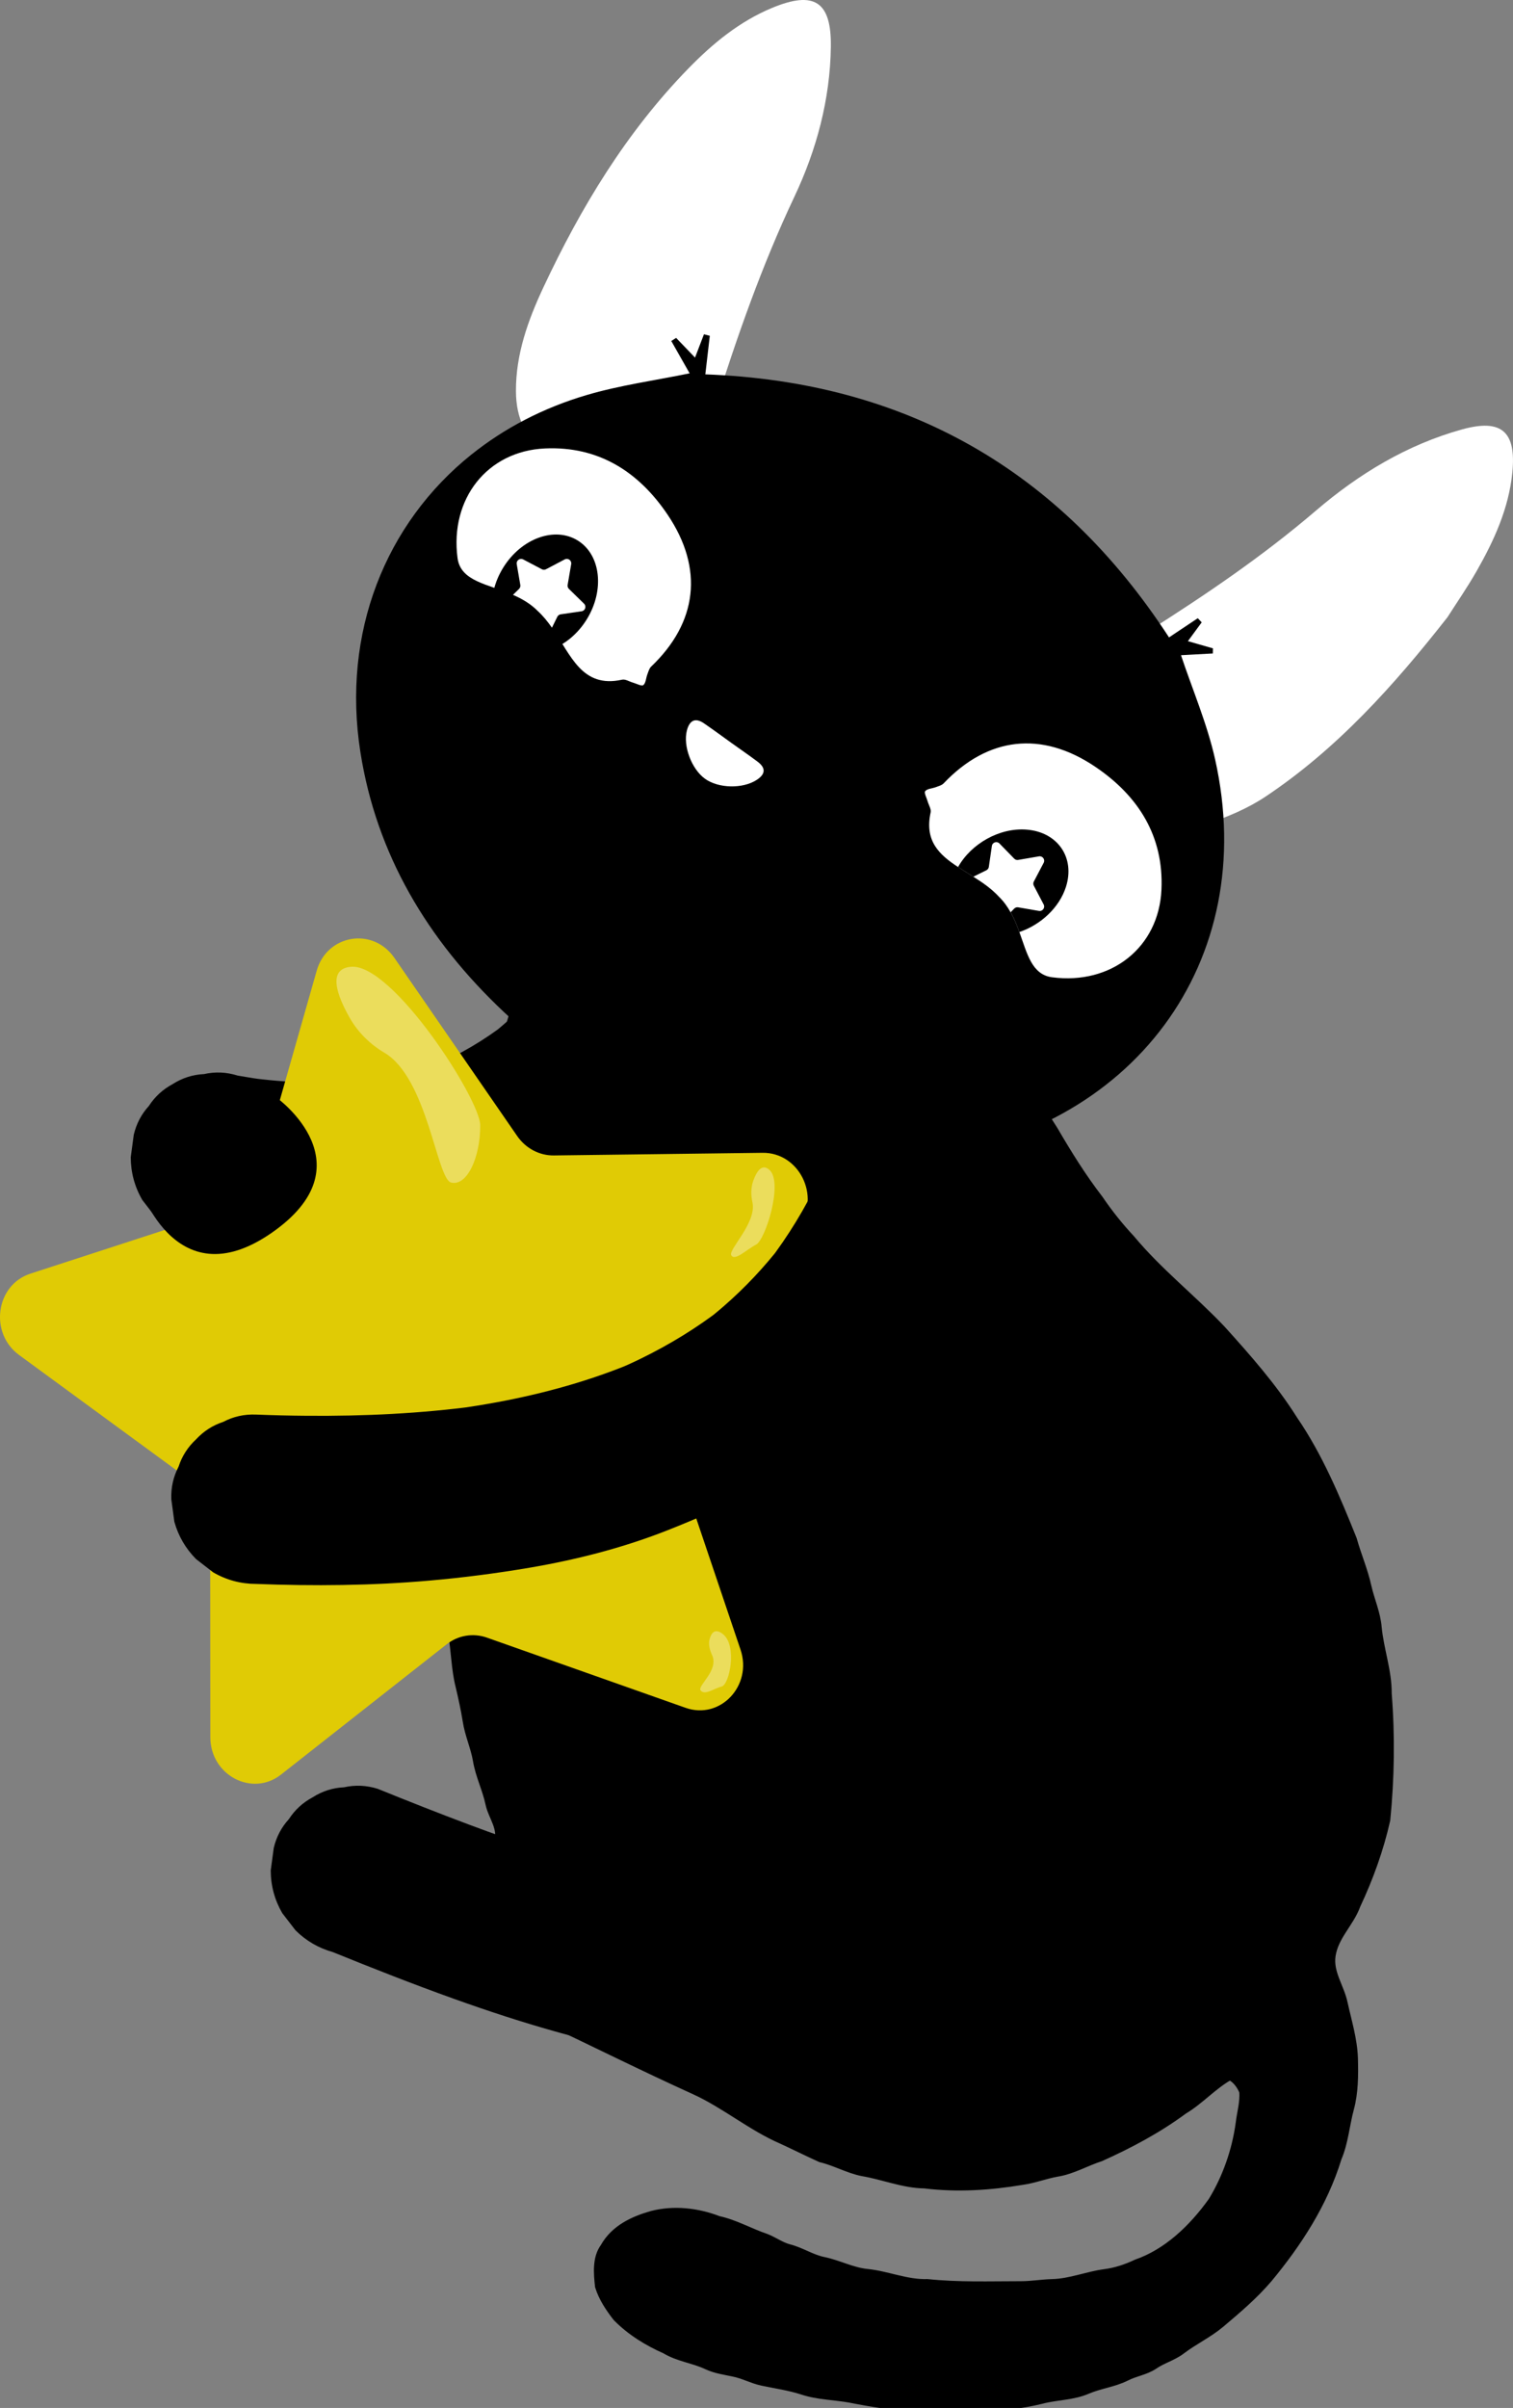 <svg width="181" height="288" viewBox="0 0 181 288" fill="none" xmlns="http://www.w3.org/2000/svg">
<rect x="0" y="0" width="181" height="288" fill="#808080" stroke="none"/>
<g clipPath="url(#clip0_48532_491)">
<path d="M65.857 116.771C65.644 117.058 65.427 117.342 65.208 117.626L66.789 115.575C64.374 118.695 61.622 121.55 58.502 123.966L60.549 122.382C57.876 124.444 54.956 126.163 51.847 127.485L54.262 126.464C50.746 127.949 47.033 128.911 43.257 129.42L45.944 129.057C41.715 129.619 37.427 129.631 33.178 129.271C31.897 129.161 30.622 129.018 29.35 128.846L32.038 129.209C30.833 129.046 29.634 128.857 28.438 128.646C27.093 128.224 25.75 128.165 24.405 128.466C23.06 128.528 21.807 128.928 20.648 129.667C19.468 130.303 18.525 131.172 17.811 132.275C16.918 133.254 16.315 134.401 16.003 135.718L15.641 138.409C15.646 140.238 16.107 141.939 17.022 143.52L18.603 145.571C19.864 146.825 21.352 147.694 23.066 148.175C25.893 148.676 28.744 149.07 31.6 149.373C33.481 149.573 35.371 149.705 37.264 149.753C41.723 149.863 46.169 149.427 50.558 148.653C52.226 148.361 53.874 147.973 55.498 147.489C57.921 146.763 60.252 145.776 62.563 144.758C64.107 144.077 65.607 143.295 67.05 142.42C69.224 141.101 71.229 139.546 73.217 137.965C76.101 135.678 78.665 133.009 80.929 130.109C81.734 129.077 82.54 128.044 83.321 126.992C84.06 125.831 84.459 124.576 84.52 123.229C84.821 121.882 84.762 120.537 84.341 119.19C84.029 117.873 83.425 116.723 82.532 115.747C81.819 114.644 80.872 113.775 79.696 113.14L77.281 112.119C75.489 111.638 73.697 111.638 71.906 112.119L69.491 113.14C67.972 114.04 66.764 115.252 65.862 116.774L65.857 116.771Z" fill="black"/>
<path d="M133.89 114.561C132.915 115.405 132.343 116.643 131.918 117.908C131.194 120.187 129.798 122.099 128.574 124.04C127.125 126.065 125.28 127.669 123.758 129.637C123.457 129.919 123.457 130.397 123.634 130.791C124.207 132.394 125.182 133.744 126.055 135.15C127.726 138.019 129.475 140.832 131.472 143.42C132.621 145.108 133.893 146.711 135.266 148.173C138.585 152.168 142.604 155.29 146.122 159.003C149.192 162.406 152.261 165.866 154.758 169.832C157.729 174.163 159.824 179.142 161.82 184.12C162.345 186.005 163.143 187.833 163.567 189.774C163.94 191.405 164.64 192.924 164.791 194.64C165.041 197.312 166.016 199.872 165.99 202.572C166.389 207.607 166.316 212.67 165.816 217.676C165.019 221.192 163.794 224.596 162.272 227.83C161.497 229.996 159.627 231.543 159.276 233.906C158.976 235.987 160.323 237.675 160.725 239.616C161.2 241.782 161.874 243.919 161.949 246.198C162 248.195 162 250.248 161.475 252.189C160.95 254.13 160.801 256.239 160.003 258.096C158.332 263.552 155.213 268.306 151.742 272.497C150.02 274.522 148.024 276.21 146.027 277.897C144.555 279.135 142.856 279.923 141.334 281.076C140.312 281.863 139.063 282.173 138.015 282.904C136.993 283.579 135.769 283.72 134.696 284.282C133.224 285.014 131.601 285.182 130.079 285.829C128.332 286.589 126.409 286.532 124.589 287.011C119.621 288.248 114.505 287.967 109.439 287.939C106.819 287.798 104.246 287.376 101.677 286.87C99.781 286.532 97.832 286.532 95.987 285.914C94.415 285.407 92.792 285.182 91.197 284.845C89.998 284.592 88.9 283.973 87.703 283.748C86.656 283.523 85.606 283.382 84.634 282.932C82.986 282.145 81.166 281.976 79.593 281.02C77.496 280.091 75.451 278.854 73.777 277.138C72.929 276.041 72.106 274.831 71.68 273.453C71.506 271.878 71.354 270.078 72.303 268.784C73.55 266.562 75.822 265.549 77.993 264.931C80.613 264.256 83.41 264.565 85.954 265.549C87.925 265.971 89.697 267.012 91.621 267.659C92.57 268.025 93.418 268.672 94.415 268.925C95.839 269.29 97.111 270.162 98.534 270.444C100.307 270.809 101.955 271.709 103.752 271.878C106.173 272.131 108.495 273.172 110.941 273.088C114.659 273.481 118.428 273.341 122.174 273.341C123.421 273.341 124.671 273.116 125.917 273.088C128.038 273.031 130.037 272.187 132.107 271.906C133.455 271.737 134.727 271.316 135.976 270.725C139.621 269.459 142.665 266.59 145.036 263.271C146.732 260.486 147.88 257.252 148.33 253.905C148.478 252.667 148.855 251.429 148.754 250.164C148.428 249.348 147.855 248.617 147.131 248.279C145.134 249.376 143.561 251.204 141.615 252.358C138.495 254.664 135.1 256.464 131.657 258.011C129.911 258.574 128.262 259.558 126.465 259.84C125.041 260.093 123.693 260.627 122.272 260.824C118.428 261.471 114.51 261.724 110.615 261.246C108.094 261.218 105.698 260.205 103.202 259.783C101.48 259.446 99.882 258.518 98.186 258.124C96.639 257.421 95.117 256.661 93.595 255.958C89.925 254.383 86.757 251.683 83.112 250.023C77.046 247.267 71.056 244.285 65.016 241.416C63.693 240.628 62.244 240.235 60.972 239.335C57.703 237.703 54.656 235.594 51.337 234.075C49.641 233.231 48.043 232.19 46.42 231.178C45.072 230.221 43.55 229.265 42.8 227.605C42.474 225.89 42.525 224.033 42.876 222.317C43.626 219.786 45.423 217.029 48.018 217.029C49.666 217.058 51.413 216.804 52.91 217.705C54.109 218.351 55.457 218.633 56.602 219.42C57.526 219.898 58.498 220.714 59.574 220.405C60.197 218.717 58.9 217.283 58.574 215.736C58.2 213.964 57.375 212.36 57.077 210.56C56.802 208.957 56.103 207.466 55.853 205.835C55.628 204.428 55.328 203.078 55.005 201.7C54.479 199.647 54.479 197.481 54.106 195.371C53.381 191.659 53.381 187.833 53.132 184.064C53.182 181.336 52.856 178.607 53.106 175.879C53.081 171.21 53.356 166.541 53.755 161.872C54.429 157.793 54.454 153.63 55.328 149.58C55.752 147.611 55.802 145.586 56.277 143.617C56.625 142.182 56.976 140.748 57.125 139.257C57.274 137.372 57.998 135.629 58.324 133.8C58.523 132.647 58.723 131.522 59.048 130.397C59.748 128.287 59.972 125.981 60.719 123.871C61.219 121.762 61.966 119.737 62.441 117.627C62.789 116.277 63.39 115.039 63.665 113.689C64.039 111.861 65.336 110.201 64.788 108.232" fill="black"/>
<path d="M133.89 114.561C132.915 115.405 132.343 116.643 131.918 117.908C131.194 120.187 129.798 122.099 128.574 124.04C127.125 126.065 125.28 127.669 123.758 129.637C123.457 129.919 123.457 130.397 123.634 130.791C124.207 132.394 125.182 133.744 126.055 135.15C127.726 138.019 129.475 140.832 131.472 143.42C132.621 145.108 133.893 146.711 135.266 148.173C138.585 152.168 142.604 155.29 146.122 159.003C149.192 162.406 152.261 165.866 154.758 169.832C157.729 174.163 159.824 179.142 161.82 184.12C162.345 186.005 163.143 187.833 163.567 189.774C163.94 191.405 164.64 192.924 164.791 194.64C165.041 197.312 166.016 199.872 165.99 202.572C166.389 207.607 166.316 212.67 165.816 217.676C165.019 221.192 163.794 224.596 162.272 227.83C161.497 229.996 159.627 231.543 159.276 233.906C158.976 235.987 160.323 237.675 160.725 239.616C161.2 241.782 161.874 243.919 161.949 246.198C162 248.195 162 250.248 161.475 252.189C160.95 254.13 160.801 256.239 160.003 258.096C158.332 263.552 155.213 268.306 151.742 272.497C150.02 274.522 148.024 276.21 146.027 277.897C144.555 279.135 142.856 279.923 141.334 281.076C140.312 281.863 139.063 282.173 138.015 282.904C136.993 283.579 135.769 283.72 134.696 284.282C133.224 285.014 131.601 285.182 130.079 285.829C128.332 286.589 126.409 286.532 124.589 287.011C119.621 288.248 114.505 287.967 109.439 287.939C106.819 287.798 104.246 287.376 101.677 286.87C99.781 286.532 97.832 286.532 95.987 285.914C94.415 285.407 92.792 285.182 91.197 284.845C89.998 284.592 88.9 283.973 87.703 283.748C86.656 283.523 85.606 283.382 84.634 282.932C82.986 282.145 81.166 281.976 79.593 281.02C77.496 280.091 75.451 278.854 73.777 277.138C72.929 276.041 72.106 274.831 71.68 273.453C71.506 271.878 71.354 270.078 72.303 268.784C73.55 266.562 75.822 265.549 77.993 264.931C80.613 264.256 83.41 264.565 85.954 265.549C87.925 265.971 89.697 267.012 91.621 267.659C92.57 268.025 93.418 268.672 94.415 268.925C95.839 269.29 97.111 270.162 98.535 270.444C100.307 270.809 101.955 271.709 103.752 271.878C106.173 272.131 108.495 273.172 110.941 273.088C114.659 273.481 118.428 273.341 122.174 273.341C123.421 273.341 124.671 273.116 125.917 273.088C128.038 273.031 130.037 272.187 132.107 271.906C133.455 271.737 134.727 271.316 135.976 270.725C139.621 269.459 142.665 266.59 145.036 263.271C146.732 260.486 147.88 257.252 148.33 253.905C148.478 252.667 148.855 251.429 148.754 250.164C148.428 249.348 147.855 248.617 147.131 248.279C145.134 249.376 143.561 251.204 141.615 252.358C138.495 254.664 135.1 256.464 131.657 258.011C129.911 258.574 128.262 259.558 126.465 259.84C125.041 260.093 123.693 260.627 122.272 260.824C118.428 261.471 114.51 261.724 110.615 261.246C108.094 261.218 105.698 260.205 103.202 259.783C101.48 259.446 99.882 258.518 98.186 258.124C96.639 257.421 95.117 256.661 93.595 255.958C89.925 254.383 86.757 251.683 83.112 250.023C77.046 247.267 71.056 244.285 65.016 241.416C63.693 240.628 62.244 240.235 60.972 239.335C57.703 237.703 54.656 235.594 51.337 234.075C49.641 233.231 48.043 232.19 46.42 231.178C45.072 230.221 43.55 229.265 42.8 227.605C42.474 225.89 42.525 224.033 42.876 222.317C43.626 219.786 45.423 217.029 48.018 217.029C49.666 217.058 51.413 216.804 52.91 217.705C54.109 218.351 55.457 218.633 56.602 219.42C57.526 219.898 58.498 220.714 59.574 220.405C60.197 218.717 58.9 217.283 58.574 215.736C58.2 213.964 57.375 212.36 57.077 210.56C56.802 208.957 56.103 207.466 55.853 205.835C55.628 204.428 55.328 203.078 55.005 201.7C54.479 199.647 54.479 197.481 54.106 195.371C53.381 191.659 53.381 187.833 53.132 184.064C53.182 181.336 52.856 178.607 53.106 175.879C53.081 171.21 53.356 166.541 53.755 161.872C54.429 157.793 54.454 153.63 55.328 149.58C55.752 147.611 55.802 145.586 56.277 143.617C56.625 142.182 56.976 140.748 57.125 139.257C57.274 137.372 57.998 135.629 58.324 133.8C58.523 132.647 58.723 131.522 59.048 130.397C59.748 128.287 59.972 125.981 60.719 123.871C61.219 121.762 61.966 119.737 62.441 117.627C62.789 116.277 63.39 115.039 63.665 113.689C64.039 111.861 65.336 110.201 64.788 108.232" stroke="black" strokeWidth="0.09"/>
<path d="M47.179 114.566L61.871 135.873C62.891 137.35 64.531 138.219 66.261 138.196L91.226 137.881C95.581 137.828 98.179 143.015 95.618 146.66L80.951 167.55C79.934 168.999 79.673 170.886 80.251 172.596L88.589 197.303C90.043 201.615 86.157 205.728 82.012 204.262L58.255 195.869C56.609 195.287 54.806 195.585 53.433 196.665L33.618 212.248C30.161 214.967 25.163 212.321 25.16 207.77L25.143 181.69C25.143 179.884 24.289 178.18 22.863 177.136L2.281 162.062C-1.31 159.433 -0.513 153.686 3.632 152.336L27.378 144.612C29.024 144.078 30.299 142.728 30.793 141.001L37.887 116.099C39.125 111.754 44.615 110.848 47.179 114.566Z" fill="#E0CB05"/>
<path d="M98.004 140.997C96.316 144.507 94.294 147.855 91.915 150.94L93.496 148.89C91.433 151.562 89.113 154.029 86.566 156.242C85.839 156.875 85.094 157.483 84.333 158.073L86.381 156.49C83.339 158.841 80.048 160.852 76.594 162.532C75.591 163.021 74.572 163.479 73.544 163.915L75.959 162.894C70.683 165.119 65.139 166.655 59.517 167.701C57.796 168.022 56.066 168.295 54.331 168.531L57.018 168.168C50.312 169.071 43.539 169.386 36.776 169.336C34.718 169.322 32.66 169.271 30.604 169.189C29.211 169.136 27.914 169.428 26.709 170.061C25.457 170.469 24.37 171.167 23.454 172.154C22.469 173.071 21.772 174.157 21.365 175.414C20.733 176.621 20.441 177.92 20.494 179.315L20.857 182.007C21.337 183.723 22.205 185.211 23.457 186.476L25.504 188.06C27.08 188.977 28.782 189.435 30.607 189.444C37.535 189.711 44.485 189.652 51.393 189.045C55.381 188.696 59.366 188.181 63.311 187.512C66.223 187.017 69.116 186.398 71.966 185.627C74.676 184.893 77.349 184.021 79.961 182.986C83.233 181.689 86.482 180.288 89.565 178.584C91.812 177.341 93.977 175.948 96.029 174.401C98.754 172.348 101.404 170.238 103.797 167.803C106.198 165.356 108.335 162.644 110.34 159.868C111.91 157.699 113.311 155.41 114.55 153.036C114.864 152.434 115.167 151.826 115.462 151.213C116.201 150.051 116.6 148.797 116.661 147.45C116.962 146.102 116.903 144.758 116.482 143.41C116.17 142.094 115.566 140.944 114.673 139.968C113.96 138.865 113.014 137.996 111.837 137.36L109.422 136.339C107.63 135.858 105.839 135.858 104.047 136.339L101.632 137.36C100.113 138.26 98.905 139.473 98.004 140.994V140.997Z" fill="black"/>
<path d="M113.01 228.479C106.15 228.4 99.281 228.145 92.451 227.461C90.761 227.292 89.073 227.095 87.391 226.868L90.079 227.23C84.431 226.468 78.837 225.349 73.333 223.869C67.503 222.302 61.78 220.353 56.127 218.238C52.457 216.865 48.815 215.42 45.184 213.949C43.839 213.527 42.496 213.468 41.151 213.769C39.806 213.83 38.553 214.23 37.394 214.97C36.214 215.605 35.271 216.474 34.557 217.577C33.664 218.556 33.061 219.703 32.749 221.02L32.387 223.712C32.392 225.54 32.853 227.242 33.768 228.822L35.349 230.873C36.61 232.127 38.099 232.997 39.812 233.477C44.583 235.413 49.376 237.3 54.223 239.038C58.441 240.552 62.701 241.947 67.02 243.142C71.134 244.278 75.302 245.226 79.508 245.958C84.76 246.875 90.067 247.541 95.38 247.98C100.693 248.419 105.737 248.613 110.924 248.703C111.62 248.714 112.319 248.725 113.016 248.731C114.409 248.784 115.706 248.492 116.911 247.859C118.163 247.451 119.25 246.754 120.166 245.766C121.151 244.849 121.848 243.764 122.255 242.506C122.887 241.3 123.179 240 123.125 238.605C123.005 237.708 122.884 236.811 122.763 235.913C122.283 234.198 121.415 232.71 120.163 231.444L118.116 229.86C116.54 228.943 114.838 228.485 113.013 228.476L113.01 228.479Z" fill="black"/>
<path d="M82.518 55.619C80.392 57.917 77.825 58.755 75.07 57.917C71.861 56.941 68.724 55.614 65.719 54.112C62.841 52.672 61.74 49.949 61.723 46.804C61.698 42.366 63.172 38.287 65.009 34.363C69.499 24.786 74.927 15.805 82.363 8.179C85.273 5.195 88.468 2.56 92.369 0.942C97.41 -1.15 99.471 0.174 99.395 5.603C99.308 11.901 97.676 17.942 95.025 23.546C91.111 31.818 88.131 40.388 85.388 49.082C84.674 51.338 83.489 53.445 82.52 55.619H82.518Z" fill="white"/>
<path d="M173.148 73.839C166.743 82.005 159.952 89.568 151.39 95.281C149.287 96.684 146.855 97.708 144.445 98.516C141.382 99.542 138.447 98.842 136.254 96.4C134.271 94.192 132.325 91.883 130.786 89.357C128.419 85.476 129.085 82.159 132.494 79.169C133.982 77.864 135.566 76.635 137.237 75.578C144.243 71.136 151.081 66.504 157.414 61.081C162.53 56.701 168.307 53.185 174.906 51.36C179.641 50.049 181.415 51.619 180.918 56.541C180.486 60.83 178.731 64.659 176.633 68.335C175.532 70.264 174.26 72.096 173.148 73.842V73.839Z" fill="white"/>
<path d="M110.097 138.468C98.898 139.748 88.089 137.709 77.656 132.837C77.098 132.575 76.497 132.415 75.912 132.21L69.094 128.269C66.154 125.875 63.051 123.648 60.302 121.063C51.085 112.394 45.028 102.127 43.115 89.965C40.875 75.73 46.081 62.622 56.412 54.35H56.418C60.313 51.231 64.935 48.798 70.17 47.253C74.177 46.069 78.415 45.495 82.501 44.652C81.863 43.524 81.082 42.154 80.305 40.784C80.498 40.66 80.692 40.536 80.886 40.416C81.641 41.203 82.4 41.988 83.147 42.77L84.214 39.982C84.447 40.041 84.68 40.103 84.913 40.162C84.733 41.709 84.556 43.254 84.379 44.775C108.241 45.65 126.783 56.153 139.85 76.236C140.973 75.485 142.133 74.714 143.29 73.941C143.447 74.104 143.601 74.27 143.759 74.436C143.214 75.178 142.669 75.918 142.108 76.686C143.175 76.99 144.141 77.268 145.107 77.547C145.104 77.749 145.098 77.952 145.095 78.157C143.711 78.233 142.329 78.309 141.282 78.365C142.638 82.438 144.41 86.561 145.362 90.814C150.771 114.984 135.483 135.568 110.102 138.471L110.097 138.468Z" fill="black"/>
<path d="M87.499 88.857C88.543 89.602 89.602 90.331 90.63 91.101C91.657 91.872 91.568 92.609 90.503 93.292C88.838 94.361 85.951 94.302 84.342 93.146C82.739 91.996 81.688 89.225 82.174 87.363C82.477 86.207 83.132 85.768 84.221 86.516C85.328 87.276 86.409 88.072 87.499 88.857Z" fill="white"/>
<path d="M138.945 106.395C138.639 113.323 132.927 117.815 125.865 116.887C123.436 116.569 122.891 114.088 121.947 111.478C121.658 110.682 121.332 109.872 120.903 109.11C120.532 108.443 120.085 107.816 119.515 107.256C118.634 106.297 117.544 105.549 116.446 104.854C115.828 104.463 115.205 104.086 114.615 103.701C112.354 102.224 110.582 100.579 111.332 97.167C111.419 96.77 111.096 96.286 110.973 95.842C110.855 95.423 110.523 94.826 110.683 94.627C110.925 94.323 111.518 94.312 111.95 94.149C112.276 94.022 112.666 93.929 112.891 93.69C118.159 88.143 124.584 87.359 131.026 91.71C136.174 95.186 139.229 99.996 138.945 106.395Z" fill="white"/>
<path d="M127.523 106.061C126.731 108.559 124.509 110.606 121.945 111.478C121.406 109.988 120.738 108.457 119.514 107.256C118.135 105.754 116.245 104.773 114.613 103.701C116.183 100.911 119.553 98.984 122.78 99.223C126.512 99.496 128.635 102.556 127.523 106.061Z" fill="black"/>
<path d="M124.85 108.176C125.055 108.567 124.724 109.023 124.289 108.949L121.798 108.519C121.626 108.491 121.45 108.547 121.329 108.674L120.902 109.11C120.531 108.443 120.085 107.816 119.515 107.256C118.633 106.297 117.543 105.549 116.445 104.854L118.001 104.086C118.158 104.007 118.268 103.858 118.293 103.684L118.658 101.181C118.72 100.742 119.259 100.567 119.565 100.885L121.329 102.697C121.452 102.823 121.626 102.882 121.801 102.851L124.291 102.424C124.727 102.351 125.058 102.806 124.853 103.197L123.676 105.439C123.595 105.594 123.595 105.779 123.676 105.934L124.85 108.176Z" fill="white"/>
<path d="M77.894 79.732C77.658 79.957 77.562 80.348 77.439 80.674C77.273 81.108 77.262 81.701 76.958 81.943C76.759 82.103 76.164 81.771 75.745 81.653C75.302 81.529 74.819 81.206 74.423 81.293C69.601 82.356 68.315 78.362 66.029 75.077C65.532 74.365 64.987 73.685 64.35 73.097C63.482 72.211 62.44 71.615 61.367 71.147C58.36 69.84 55.102 69.553 54.734 66.737C53.807 59.663 58.292 53.942 65.209 53.635C71.597 53.351 76.4 56.412 79.871 61.567C84.215 68.02 83.431 74.455 77.894 79.732Z" fill="white"/>
<path d="M70.183 74.096C72.353 70.593 71.877 66.364 69.121 64.651C66.364 62.937 62.369 64.388 60.199 67.891C58.029 71.394 58.505 75.623 61.261 77.337C64.018 79.05 68.013 77.6 70.183 74.096Z" fill="black"/>
<path d="M69.573 73.111L67.073 73.477C66.899 73.502 66.751 73.612 66.672 73.769L66.029 75.077C65.532 74.365 64.987 73.685 64.35 73.097C63.482 72.211 62.44 71.615 61.367 71.148L62.092 70.439C62.218 70.315 62.274 70.138 62.246 69.966L61.816 67.471C61.743 67.035 62.198 66.704 62.589 66.909L64.827 68.087C64.981 68.169 65.167 68.169 65.321 68.085L67.559 66.906C67.95 66.701 68.404 67.033 68.332 67.469L67.905 69.963C67.877 70.138 67.933 70.312 68.059 70.436L69.868 72.203C70.185 72.512 70.011 73.049 69.573 73.111Z" fill="white"/>
<path opacity="0.35" d="M45.986 125.911C44.324 124.929 42.855 123.528 41.839 121.742C40.325 119.084 39.118 115.858 42.01 115.63C46.981 115.239 57.435 131.474 57.45 134.585C57.464 138.427 55.874 141.904 53.967 141.44C52.246 141.021 51.151 128.96 45.986 125.911Z" fill="white"/>
<path opacity="0.35" d="M90.013 143.802C89.822 142.932 89.819 142.032 90.123 141.197C90.516 140.111 91.159 139.09 92.069 139.945C93.714 141.492 91.552 148.313 90.44 148.87C89.328 149.427 87.915 150.878 87.48 150.136C87.09 149.472 90.552 146.237 90.013 143.802Z" fill="white"/>
<path opacity="0.35" d="M85.181 197.948C84.874 197.284 84.737 196.626 84.888 196.061C85.085 195.326 85.518 194.68 86.481 195.442C88.222 196.82 87.27 201.475 86.335 201.714C85.4 201.953 84.327 202.8 83.819 202.19C83.361 201.644 86.043 199.807 85.183 197.945L85.181 197.948Z" fill="white"/>
<path d="M16.453 141.291C16.453 141.291 20.665 155.636 32.46 147.479C44.254 139.322 33.145 131.328 33.145 131.328L16.453 141.291Z" fill="black"/>
</g>
<defs>
<clipPath id="clip0_48532_491">
<rect width="181" height="288" fill="white"/>
</clipPath>
</defs>
</svg>

